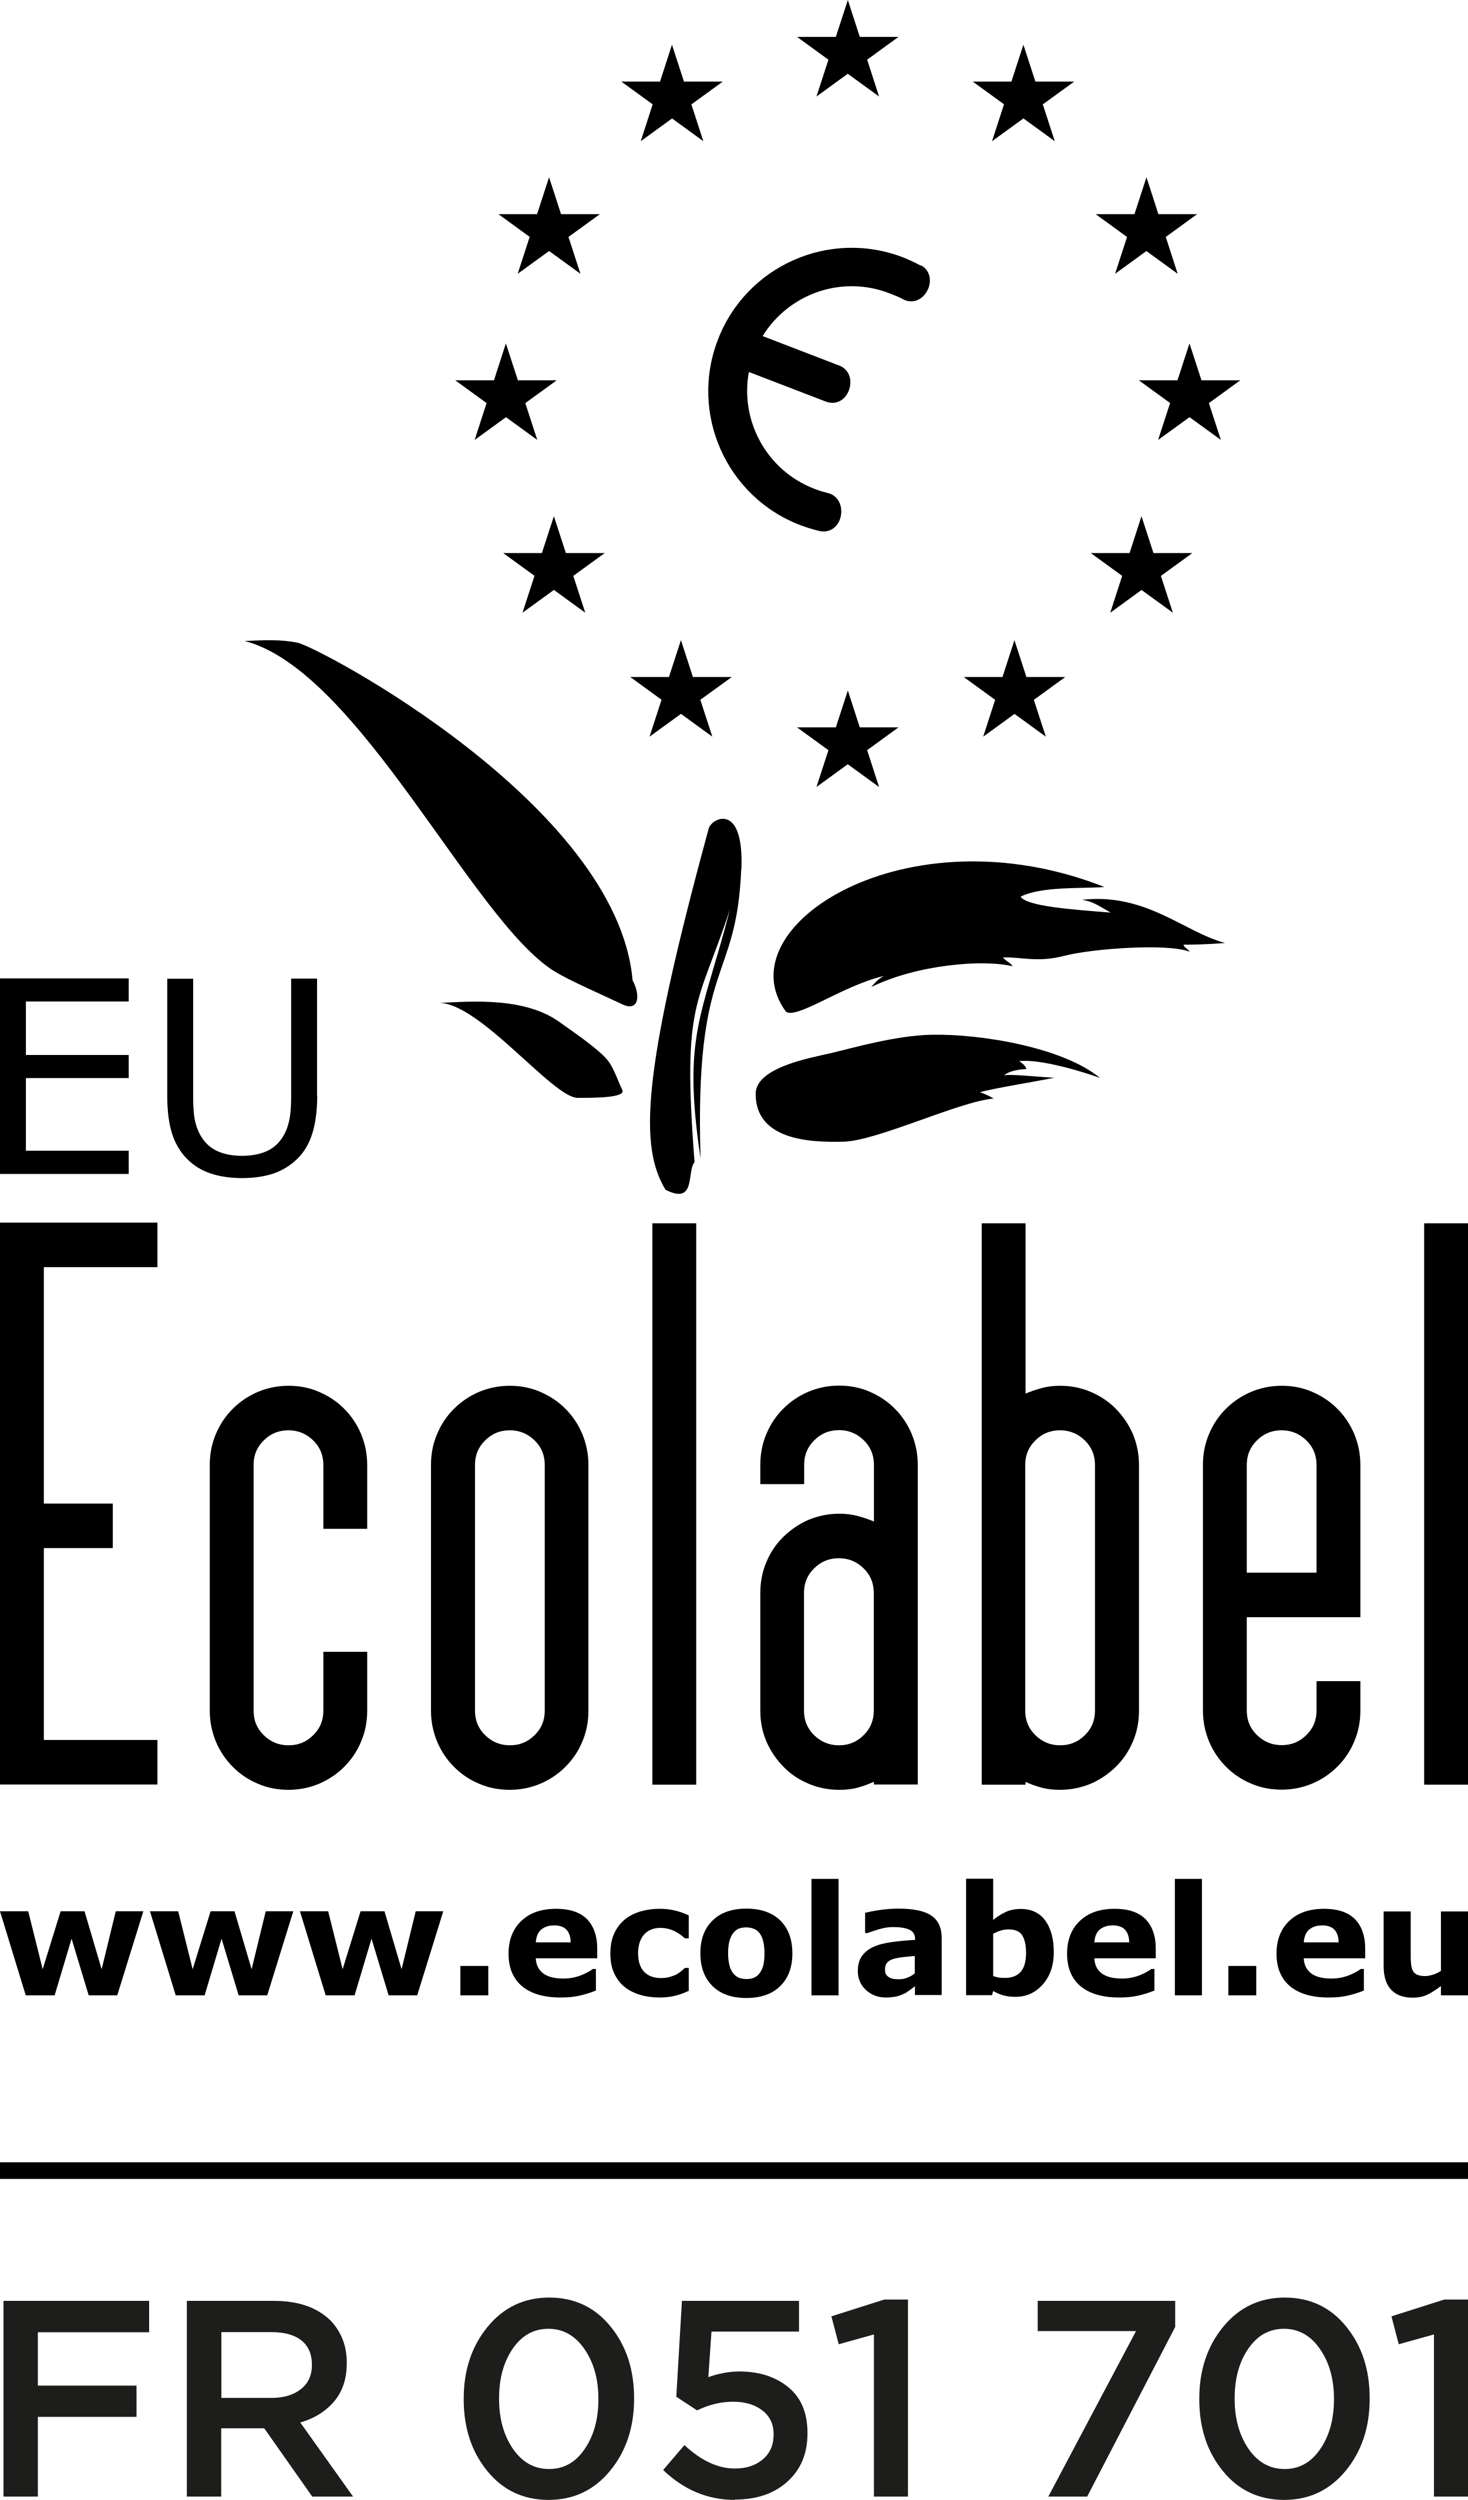 <?xml version="1.0" encoding="UTF-8"?>
<svg id="Calque_2" data-name="Calque 2" xmlns="http://www.w3.org/2000/svg" viewBox="0 0 88.39 150.47">
  <defs>
    <style>
      .cls-1 {
        fill: #1d1d1b;
      }

      .cls-2 {
        fill: none;
        stroke: #000;
        stroke-miterlimit: 10;
      }
    </style>
  </defs>
  <g id="Calque_1-2" data-name="Calque 1">
    <g>
      <g>
        <g>
          <path d="M55.46,16c-.35-.19-.71-.36-1.09-.51-4.45-1.71-9.45.52-11.15,4.97-1.71,4.45.52,9.45,4.97,11.15.38.14.76.26,1.14.35.62.14,1.14-.23,1.29-.86.14-.62-.14-1.27-.76-1.42-.28-.07-.56-.15-.83-.26-2.88-1.11-4.48-4.1-3.94-7.03l4.63,1.78c.6.23,1.16-.07,1.39-.67.23-.6.03-1.26-.56-1.49l-4.63-1.78c1.56-2.54,4.75-3.69,7.62-2.58.28.11.56.21.81.35.56.31,1.16.08,1.47-.48.31-.56.2-1.24-.36-1.55Z"/>
          <polygon points="47.99 2.22 54.1 2.22 49.16 5.81 51.05 0 52.93 5.81 47.99 2.22"/>
          <polygon points="58.57 4.91 64.68 4.91 59.73 8.5 61.62 2.69 63.51 8.5 58.57 4.91"/>
          <polygon points="65.97 12.89 72.08 12.89 67.14 16.48 69.03 10.67 70.91 16.48 65.97 12.89"/>
          <polygon points="43.52 4.91 37.41 4.91 42.35 8.5 40.46 2.69 38.58 8.5 43.52 4.91"/>
          <polygon points="36.12 12.89 30.01 12.89 34.95 16.48 33.06 10.67 31.17 16.48 36.12 12.89"/>
          <polygon points="68.57 22.89 74.68 22.89 69.73 26.48 71.62 20.67 73.51 26.48 68.57 22.89"/>
          <polygon points="65.68 33.29 71.79 33.29 66.85 36.88 68.73 31.07 70.62 36.88 65.68 33.29"/>
          <polygon points="58.03 40.75 64.14 40.75 59.2 44.34 61.08 38.53 62.97 44.34 58.03 40.75"/>
          <polygon points="36.41 33.29 30.3 33.29 35.24 36.88 33.35 31.07 31.46 36.88 36.41 33.29"/>
          <polygon points="44.06 40.75 37.95 40.75 42.89 44.34 41 38.53 39.11 44.34 44.06 40.75"/>
          <polygon points="33.52 22.89 27.41 22.89 32.35 26.48 30.46 20.67 28.58 26.48 33.52 22.89"/>
          <polygon points="47.99 43.78 54.1 43.78 49.16 47.37 51.05 41.56 52.93 47.37 47.99 43.78"/>
          <path d="M44.63,52.33c-.29,6.95-2.81,5.29-2.45,17.4-1.1-7.44.08-8.45,1.78-15.02-1.93,5.89-2.9,5.45-2.14,15.24-.48.53.12,2.62-1.75,1.66-1.54-2.56-1.49-6.75,2.6-21.73.14-.62,2.14-1.68,1.97,2.45Z"/>
          <path d="M26.41,60.36c1.17,0,4.92-.5,7.21,1.11,1.44,1.01,2.69,1.9,3.08,2.5.34.53.53,1.15.77,1.63.24.48-1.67.48-2.69.48-1.49,0-5.89-5.72-8.36-5.72Z"/>
          <path d="M38.09,59.01c.48.87.39,1.92-.62,1.44-1.26-.6-3.22-1.44-4.14-2.02-4.92-3.11-11.73-18.07-18.6-19.85,1.25-.05,2.16-.1,3.17.1,1.23.23,19.28,9.76,20.19,20.34Z"/>
          <path d="M47.32,60.89c-3.75-5.1,7.26-12.21,19.18-7.5-1.35.1-3.8-.05-5.05.58.38.58,3.03.77,5.43.96-.77-.43-1.06-.67-1.73-.77,3.85-.43,6.11,1.92,8.61,2.6-1.3.1-2.16.1-2.5.1.05.19.14.14.38.43-1.3-.53-5.91-.19-7.55.24s-2.64.05-3.7.1c.19.24.43.29.58.53-1.78-.43-5.77-.1-8.51,1.25.24-.29.48-.53.77-.67-2.5.58-5.19,2.6-5.91,2.16Z"/>
          <path d="M45.5,65.84c0-1.59,3.27-2.16,4.52-2.45,1.25-.29,3.89-1.07,6.11-1.11,2.98-.05,7.88.77,10.1,2.6-1.06-.38-3.56-1.15-4.86-1.01.34.24.38.34.43.48,0,0-.91,0-1.35.38.34-.1,2.21.1,3.03.14-.91.19-3.85.67-4.47.87.38.14.58.24.82.38-2.11.19-7.02,2.55-9.04,2.6-2.02.05-5.29-.09-5.29-2.88Z"/>
        </g>
        <g>
          <path d="M8.63,115.04l-1.57,5.06h-1.72l-1.03-3.41-1.02,3.41h-1.74l-1.55-5.06h1.7l.87,3.49,1.08-3.49h1.44l1.03,3.49.85-3.49h1.66Z"/>
          <path d="M17.66,115.04l-1.57,5.06h-1.72l-1.03-3.41-1.02,3.41h-1.74l-1.55-5.06h1.7l.87,3.49,1.08-3.49h1.44l1.03,3.49.85-3.49h1.66Z"/>
          <path d="M26.69,115.04l-1.57,5.06h-1.72l-1.03-3.41-1.02,3.41h-1.74l-1.55-5.06h1.7l.87,3.49,1.08-3.49h1.44l1.03,3.49.85-3.49h1.66Z"/>
          <path d="M29.4,120.1h-1.68v-1.77h1.68v1.77Z"/>
          <path d="M35.97,117.87h-3.71c.02.4.17.7.45.91.28.21.69.31,1.23.31.34,0,.67-.06,1-.18.32-.12.57-.26.76-.4h.18v1.3c-.37.15-.71.25-1.04.32-.32.07-.68.1-1.08.1-1.01,0-1.79-.23-2.33-.68-.54-.46-.81-1.11-.81-1.95s.26-1.5.77-1.98c.51-.49,1.21-.73,2.1-.73.82,0,1.44.21,1.85.62.41.42.62,1.01.62,1.79v.57ZM34.36,116.92c0-.34-.09-.59-.25-.77-.16-.17-.41-.26-.74-.26-.31,0-.57.08-.77.24-.2.16-.31.42-.34.78h2.1Z"/>
          <path d="M39.75,120.23c-.44,0-.84-.05-1.21-.16-.36-.11-.68-.27-.95-.49-.27-.22-.47-.5-.62-.83-.15-.33-.22-.72-.22-1.17,0-.47.08-.88.24-1.22.16-.34.38-.63.66-.85.27-.21.59-.37.95-.47.36-.1.73-.15,1.11-.15.35,0,.66.04.95.11.29.07.56.17.81.29v1.38h-.23c-.06-.05-.14-.12-.23-.19-.09-.07-.2-.14-.33-.21-.12-.07-.26-.12-.4-.16-.15-.04-.32-.07-.51-.07-.43,0-.76.14-1,.41-.23.27-.35.65-.35,1.12s.12.86.36,1.11c.24.25.58.38,1.01.38.2,0,.39-.02.55-.07.16-.05.3-.1.41-.16.1-.06.19-.12.27-.19.08-.07.15-.13.22-.19h.23v1.38c-.26.12-.52.22-.8.29-.28.07-.58.11-.92.11Z"/>
          <path d="M47.71,117.57c0,.83-.24,1.49-.73,1.97-.48.48-1.17.72-2.04.72s-1.56-.24-2.04-.72c-.48-.48-.73-1.13-.73-1.97s.24-1.49.73-1.97c.49-.48,1.17-.72,2.04-.72s1.56.24,2.05.72c.48.48.72,1.14.72,1.97ZM45.71,118.8c.11-.13.18-.28.24-.47.05-.18.08-.43.08-.75,0-.3-.03-.55-.08-.75-.05-.2-.13-.36-.22-.48-.1-.12-.21-.21-.35-.26-.14-.05-.28-.08-.44-.08s-.29.02-.42.06c-.12.04-.24.13-.35.25-.1.12-.18.28-.24.48-.06.2-.09.46-.09.77,0,.28.03.52.08.72.05.2.13.37.23.49.1.12.21.2.34.26.13.05.29.08.46.08.15,0,.29-.02.42-.07.13-.05.25-.13.34-.25Z"/>
          <path d="M50.49,120.1h-1.63v-7.01h1.63v7.01Z"/>
          <path d="M55.08,119.56c-.09.07-.2.15-.32.24s-.25.17-.36.22c-.16.07-.32.13-.49.16-.17.03-.36.05-.56.05-.48,0-.88-.15-1.21-.45-.32-.3-.49-.68-.49-1.14,0-.37.08-.67.25-.91.17-.23.4-.42.7-.55.3-.14.67-.23,1.12-.29.44-.06.91-.1,1.38-.13v-.03c0-.28-.11-.47-.34-.58s-.56-.16-1.01-.16c-.27,0-.55.05-.86.14-.3.09-.52.17-.65.22h-.15v-1.22c.17-.04.45-.1.84-.16.39-.06.77-.09,1.16-.09.92,0,1.59.14,2,.43.41.28.61.73.61,1.33v3.44h-1.61v-.54ZM55.08,118.78v-1.05c-.22.02-.46.04-.71.07-.26.03-.45.07-.58.11-.16.05-.29.12-.37.22-.09.1-.13.23-.13.38,0,.1,0,.19.03.26.02.07.06.13.14.19.07.06.15.1.25.13.1.03.25.04.45.04.16,0,.33-.03.49-.1.17-.07.31-.15.44-.26Z"/>
          <path d="M63.45,117.5c0,.8-.22,1.44-.66,1.94-.44.5-.99.75-1.64.75-.28,0-.53-.03-.74-.09-.21-.06-.42-.15-.61-.26l-.07.25h-1.56v-7.01h1.63v2.48c.25-.2.5-.36.76-.48.26-.12.56-.18.9-.18.64,0,1.13.23,1.47.69.34.46.52,1.1.52,1.91ZM61.78,117.53c0-.45-.08-.8-.23-1.04-.15-.24-.43-.36-.82-.36-.15,0-.31.02-.47.07-.16.05-.32.11-.46.2v2.54c.12.04.23.07.33.09.1.01.23.02.38.02.43,0,.75-.13.96-.38.21-.25.31-.63.31-1.13Z"/>
          <path d="M69.6,117.87h-3.71c.02.4.17.7.45.91.28.21.69.31,1.23.31.34,0,.67-.06,1-.18.32-.12.57-.26.76-.4h.18v1.3c-.37.15-.71.25-1.04.32-.32.07-.68.1-1.08.1-1.01,0-1.79-.23-2.33-.68-.54-.46-.81-1.11-.81-1.95s.26-1.5.77-1.98c.51-.49,1.21-.73,2.1-.73.82,0,1.44.21,1.85.62.41.42.62,1.01.62,1.79v.57ZM67.99,116.92c0-.34-.09-.59-.25-.77-.16-.17-.41-.26-.74-.26-.31,0-.57.08-.77.24-.2.16-.31.42-.34.78h2.1Z"/>
          <path d="M72.37,120.1h-1.63v-7.01h1.63v7.01Z"/>
          <path d="M75.64,120.1h-1.68v-1.77h1.68v1.77Z"/>
          <path d="M82.21,117.87h-3.71c.02.4.17.7.45.91.28.21.69.31,1.23.31.34,0,.67-.06,1-.18.32-.12.57-.26.76-.4h.18v1.3c-.37.15-.71.25-1.04.32-.32.07-.68.1-1.08.1-1.01,0-1.79-.23-2.33-.68-.54-.46-.81-1.11-.81-1.95s.26-1.5.77-1.98c.51-.49,1.21-.73,2.1-.73.82,0,1.44.21,1.85.62.41.42.62,1.01.62,1.79v.57ZM80.6,116.92c0-.34-.09-.59-.25-.77-.16-.17-.41-.26-.74-.26-.31,0-.57.08-.77.24-.2.16-.31.42-.34.78h2.1Z"/>
          <path d="M88.39,120.1h-1.63v-.56c-.3.23-.57.4-.82.52-.25.12-.55.18-.89.18-.56,0-.99-.16-1.29-.48s-.45-.8-.45-1.42v-3.29h1.63v2.51c0,.26,0,.47.02.64.02.17.05.31.11.42.06.11.14.19.26.24.12.05.28.08.48.08.14,0,.29-.03.46-.08.17-.05.33-.13.49-.23v-3.58h1.63v5.06Z"/>
        </g>
        <g>
          <path d="M7.75,70.66H0v-11.77h7.75v1.39H1.56v3.22h6.19v1.39H1.56v4.37h6.19v1.39Z"/>
          <path d="M19.1,65.94c0,.85-.09,1.6-.28,2.23-.19.64-.49,1.16-.92,1.58-.41.4-.88.69-1.42.88-.54.18-1.18.28-1.9.28s-1.38-.1-1.93-.29c-.55-.19-1.01-.48-1.38-.86-.43-.43-.73-.95-.92-1.56-.19-.61-.28-1.36-.28-2.25v-7.04h1.56v7.12c0,.64.04,1.14.13,1.51.09.37.23.7.44,1,.23.34.55.6.94.77.4.17.88.26,1.43.26s1.04-.09,1.44-.26c.4-.17.71-.43.95-.78.21-.3.35-.64.44-1.03.09-.39.13-.87.13-1.44v-7.16h1.56v7.04Z"/>
        </g>
        <g>
          <path d="M0,107.42v-33.83h9.48v2.68H2.64v14.23h4.15v2.68H2.64v11.55h6.84v2.68H0Z"/>
          <path d="M19.47,92.02v-3.85c0-.58-.2-1.07-.61-1.47-.41-.4-.9-.61-1.49-.61s-1.08.2-1.49.61c-.41.4-.61.89-.61,1.47v14.8c0,.58.2,1.07.61,1.47.41.4.9.61,1.49.61s1.08-.2,1.49-.61c.41-.4.61-.89.61-1.47v-3.55h2.64v3.55c0,.66-.12,1.28-.37,1.86-.24.58-.58,1.08-1.01,1.51-.43.43-.93.77-1.51,1.02-.57.24-1.19.37-1.85.37s-1.28-.12-1.85-.37c-.57-.24-1.08-.58-1.51-1.02-.43-.43-.77-.94-1.01-1.51-.24-.58-.37-1.2-.37-1.86v-14.8c0-.66.12-1.28.37-1.86.24-.58.58-1.08,1.01-1.51.43-.43.93-.77,1.51-1.02.57-.24,1.19-.37,1.85-.37s1.28.12,1.85.37c.57.25,1.08.58,1.51,1.02.43.43.77.94,1.01,1.51.24.58.37,1.2.37,1.86v3.85h-2.64Z"/>
          <path d="M35.43,102.97c0,.66-.12,1.28-.37,1.86-.24.58-.58,1.08-1.01,1.51-.43.43-.93.77-1.51,1.02-.57.24-1.19.37-1.85.37s-1.28-.12-1.85-.37c-.57-.24-1.08-.58-1.51-1.02-.43-.43-.77-.94-1.01-1.51-.24-.58-.37-1.2-.37-1.86v-14.8c0-.66.12-1.28.37-1.86.24-.58.58-1.08,1.01-1.51.43-.43.93-.77,1.51-1.02.57-.24,1.19-.37,1.85-.37s1.28.12,1.85.37c.57.25,1.08.58,1.51,1.02.43.43.77.94,1.01,1.51.24.58.37,1.2.37,1.86v14.8ZM32.8,88.17c0-.58-.2-1.07-.61-1.47-.41-.4-.9-.61-1.49-.61s-1.08.2-1.49.61c-.41.4-.61.89-.61,1.47v14.8c0,.58.2,1.07.61,1.47.41.4.9.61,1.49.61s1.08-.2,1.49-.61c.41-.4.61-.89.61-1.47v-14.8Z"/>
          <path d="M41.92,73.63v33.79h-2.64v-33.79h2.64Z"/>
          <path d="M52.61,107.25c-.32.14-.64.26-.97.35-.33.09-.7.13-1.1.13-.66,0-1.28-.12-1.86-.37-.58-.24-1.08-.58-1.51-1.02s-.77-.94-1.02-1.51c-.25-.58-.37-1.2-.37-1.86v-7.1c0-.66.12-1.28.37-1.86.24-.58.58-1.08,1.02-1.51s.94-.77,1.51-1.02c.58-.24,1.2-.37,1.86-.37.4,0,.79.05,1.15.15.36.1.67.21.93.32v-3.42c0-.58-.2-1.07-.61-1.47-.41-.4-.9-.61-1.49-.61s-1.08.2-1.49.61c-.41.4-.61.89-.61,1.47v1.17h-2.64v-1.17c0-.66.12-1.28.37-1.86.24-.58.58-1.08,1.01-1.51.43-.43.93-.77,1.51-1.02.57-.24,1.19-.37,1.85-.37s1.28.12,1.85.37c.57.25,1.08.58,1.51,1.02.43.43.77.94,1.01,1.51.24.58.37,1.2.37,1.86v19.25h-2.64v-.17ZM48.41,102.97c0,.58.2,1.07.61,1.47.41.4.9.61,1.49.61s1.08-.2,1.49-.61c.41-.4.61-.89.61-1.47v-7.1c0-.58-.2-1.07-.61-1.47-.41-.4-.9-.61-1.49-.61s-1.08.2-1.49.61c-.41.4-.61.89-.61,1.47v7.1Z"/>
          <path d="M62.67,83.56c.36-.1.74-.15,1.15-.15.66,0,1.28.12,1.86.37.58.25,1.08.58,1.51,1.02s.77.94,1.02,1.51c.24.58.37,1.2.37,1.86v14.8c0,.66-.12,1.28-.37,1.86-.25.58-.58,1.08-1.02,1.51s-.94.77-1.51,1.02c-.58.24-1.2.37-1.86.37-.4,0-.77-.04-1.1-.13-.33-.09-.66-.2-.97-.35v.17h-2.64v-33.79h2.64v10.25c.26-.11.57-.22.93-.32ZM65.32,86.7c-.41-.4-.9-.61-1.49-.61s-1.08.2-1.49.61c-.41.4-.61.89-.61,1.47v14.8c0,.58.2,1.07.61,1.47.41.4.9.61,1.49.61s1.08-.2,1.49-.61c.41-.4.61-.89.61-1.47v-14.8c0-.58-.2-1.07-.61-1.47Z"/>
          <path d="M72.43,88.17c0-.66.12-1.28.37-1.86.24-.58.58-1.08,1.01-1.51.43-.43.93-.77,1.51-1.02.57-.24,1.19-.37,1.85-.37s1.28.12,1.85.37c.57.25,1.08.58,1.51,1.02.43.43.77.94,1.01,1.51.24.58.37,1.2.37,1.86v9.17h-6.84v5.62c0,.58.2,1.07.61,1.47.41.4.9.61,1.49.61s1.08-.2,1.49-.61c.41-.4.61-.89.61-1.47v-1.77h2.64v1.77c0,.66-.12,1.28-.37,1.86-.24.58-.58,1.08-1.01,1.51-.43.43-.93.77-1.51,1.02-.57.24-1.19.37-1.85.37s-1.28-.12-1.85-.37c-.57-.24-1.08-.58-1.51-1.02-.43-.43-.77-.94-1.01-1.51-.24-.58-.37-1.2-.37-1.86v-14.8ZM75.07,94.66h4.2v-6.49c0-.58-.2-1.07-.61-1.47-.41-.4-.9-.61-1.49-.61s-1.08.2-1.49.61c-.41.4-.61.89-.61,1.47v6.49Z"/>
          <path d="M88.39,73.63v33.79h-2.64v-33.79h2.64Z"/>
        </g>
      </g>
      <line class="cls-2" y1="130.65" x2="88.39" y2="130.65"/>
    </g>
    <g>
      <path class="cls-1" d="M.21,150.27v-11.78h8.77v1.89H2.28v3.21h5.94v1.88H2.28v4.8H.21Z"/>
      <path class="cls-1" d="M11.25,150.27v-11.78h5.25c1.46,0,2.59.39,3.4,1.18.65.68.98,1.53.98,2.54v.03c0,.93-.25,1.7-.76,2.3s-1.18,1.02-2.04,1.27l3.18,4.46h-2.46l-2.89-4.11h-2.59v4.11h-2.07ZM13.32,144.33h3.03c.74,0,1.33-.18,1.77-.53.44-.35.66-.83.66-1.44v-.03c0-.64-.21-1.12-.63-1.46-.42-.33-1.02-.5-1.81-.5h-3.01v3.95Z"/>
      <path class="cls-1" d="M36.74,148.71c-.96,1.17-2.2,1.76-3.71,1.76s-2.75-.58-3.69-1.74c-.95-1.16-1.42-2.6-1.42-4.32v-.03c0-1.72.48-3.16,1.44-4.33.96-1.17,2.2-1.76,3.71-1.76s2.75.58,3.69,1.74c.95,1.16,1.42,2.6,1.42,4.32v.03c0,1.72-.48,3.16-1.44,4.33ZM33.06,148.61c.89,0,1.6-.4,2.15-1.21s.82-1.8.82-2.98v-.03c0-1.19-.28-2.19-.84-3-.56-.81-1.28-1.22-2.17-1.22s-1.6.4-2.15,1.2c-.55.8-.82,1.8-.82,2.99v.03c0,1.19.28,2.19.83,3,.56.81,1.28,1.22,2.18,1.22Z"/>
      <path class="cls-1" d="M44.25,150.47c-1.63,0-3.07-.6-4.32-1.8l1.28-1.5c1.01.94,2.02,1.41,3.03,1.41.71,0,1.27-.19,1.7-.56.43-.37.64-.86.64-1.48v-.03c0-.59-.22-1.07-.67-1.42s-1.04-.53-1.77-.53-1.43.17-2.17.52l-1.25-.82.34-5.77h7.05v1.85h-5.27l-.19,2.74c.62-.22,1.24-.34,1.87-.34,1.2,0,2.18.32,2.95.95.77.63,1.15,1.55,1.15,2.75v.03c0,1.2-.4,2.17-1.2,2.89-.8.73-1.86,1.09-3.17,1.09Z"/>
      <path class="cls-1" d="M52.62,150.27v-9.76l-2.12.59-.44-1.68,3.18-1.01h1.43v11.86h-2.05Z"/>
      <path class="cls-1" d="M63.12,150.27l5.28-9.96h-5.92v-1.82h8.28v1.57l-5.3,10.21h-2.34Z"/>
      <path class="cls-1" d="M81.03,148.71c-.96,1.17-2.2,1.76-3.71,1.76s-2.75-.58-3.69-1.74c-.95-1.16-1.42-2.6-1.42-4.32v-.03c0-1.72.48-3.16,1.44-4.33.96-1.17,2.2-1.76,3.71-1.76s2.75.58,3.69,1.74c.95,1.16,1.42,2.6,1.42,4.32v.03c0,1.72-.48,3.16-1.44,4.33ZM77.35,148.61c.89,0,1.6-.4,2.15-1.21s.82-1.8.82-2.98v-.03c0-1.19-.28-2.19-.84-3-.56-.81-1.28-1.22-2.17-1.22s-1.6.4-2.15,1.2c-.55.8-.82,1.8-.82,2.99v.03c0,1.19.28,2.19.83,3,.56.81,1.28,1.22,2.18,1.22Z"/>
      <path class="cls-1" d="M86.34,150.27v-9.76l-2.12.59-.44-1.68,3.18-1.01h1.43v11.86h-2.05Z"/>
    </g>
  </g>
</svg>